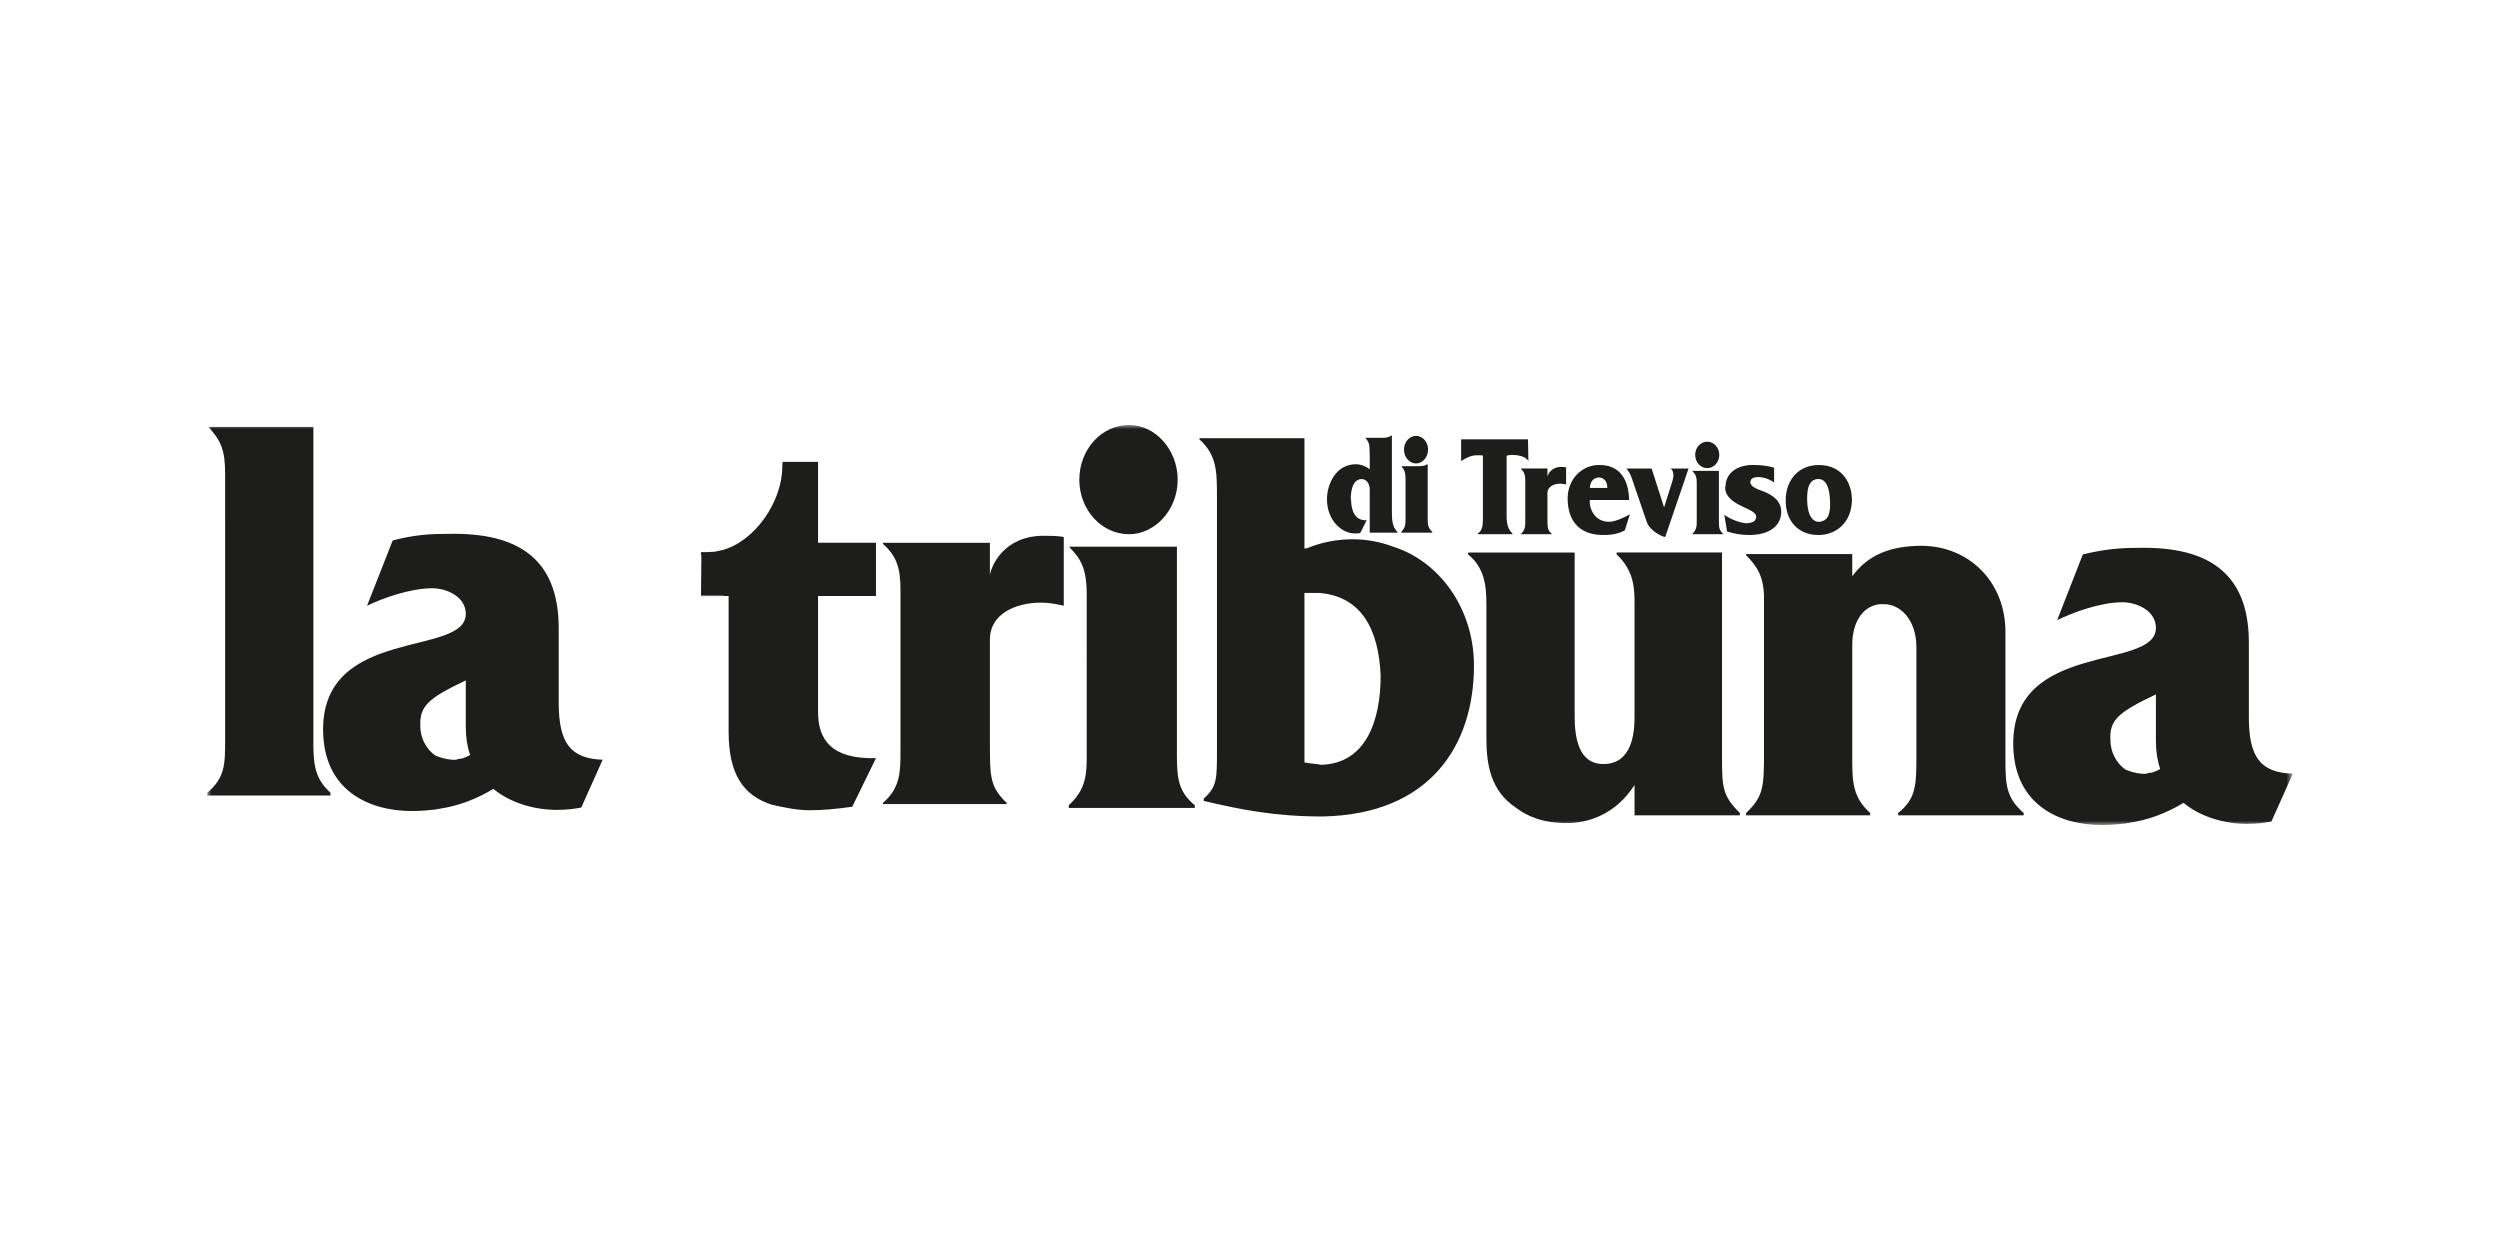 <svg height="150" viewBox="0 0 300 150" width="300" xmlns="http://www.w3.org/2000/svg" xmlns:xlink="http://www.w3.org/1999/xlink"><mask id="a" fill="#fff"><path d="m0 0h250.262v48.009h-250.262z" fill="#fff" fill-rule="evenodd"/></mask><path d="m59.252 20.529h2.706v-.047h-2.706l.047-4.852h-.047v4.898h3.313v16.283c0 4.992 1.68 7.652 5.225 8.771 1.68.373 3.079.653 4.526.653 1.493 0 3.033-.14 5.086-.42l2.846-5.832c-5.365.14-6.952-2.239-6.952-5.552v-13.903h6.952v-6.392h-6.952v-9.704h-4.246c0 .187-.047.327-.047.467v.14c0 4.106-3.266 8.958-7.232 9.984l-.886.187-.886.047h-.746zm2.706-5.505v-.047c-.047.047-.093.047-.139.047zm43.577 24.494c0 2.239 0 4.152-2.146 6.112v.327h15.117v-.327c-1.866-1.54-2.146-3.033-2.146-5.879v-25.147h-12.877v.093c1.306 1.306 2.053 2.519 2.053 5.599zm5.086-39.518c-3.313 0-5.972 2.94-5.972 6.578 0 3.593 2.659 6.532 5.972 6.532 3.126 0 5.832-2.939 5.832-6.532 0-3.639-2.706-6.578-5.832-6.578zm-108.475 37.698c0 3.033 0 4.619-2.146 6.439v.327h14.789v-.327c-1.68-1.54-2.053-3.033-2.053-5.785v-38.118h-12.597c1.493 1.633 2.006 2.753 2.006 5.599zm176.593-26.127c0 .513 0 .98-.513 1.493v.047h3.686v-.047c-.467-.42-.513-.746-.513-1.446v-6.112h-3.173v.047c.327.327.513.607.513 1.353zm1.26-9.564c-.793 0-1.446.7-1.446 1.586s.653 1.587 1.446 1.587 1.446-.7 1.446-1.587-.653-1.586-1.446-1.586zm6.812 37.371c0 4.106-.093 5.225-2.146 7.185v.28h14.883v-.28c-2.006-1.82-2.146-3.593-2.146-6.299v-13.857c0-3.359 1.82-5.039 3.826-4.899 1.913 0 3.872 1.82 3.872 5.179v13.064c0 3.593-.093 5.132-2.193 6.812v.28h15.07v-.28c-2.099-1.82-2.193-3.359-2.193-6.439v-15.303c0-6.112-4.572-10.591-10.684-10.311-3.732.14-6.018 1.4-7.698 3.639v-2.659h-12.736v.141c1.166 1.213 2.146 2.379 2.146 5.178zm50.342 5.972c-2.1 1.26-4.246 2.053-6.439 2.379-.093 0-.14.047-.233.047s-.186 0-.28.047c-.84.093-1.773.187-2.845.187-5.226 0-10.638-2.519-10.638-9.798 0-12.41 17.123-8.678 17.123-13.857 0-2.1-2.333-3.079-4.012-3.079-2.706 0-6.019 1.26-7.838 2.146l3.079-7.885c2.706-.653 4.526-.793 6.812-.793 8.118-.139 13.11 2.939 13.11 11.337v8.958c0 4.852 1.4 6.672 5.272 6.812l-2.566 5.739c-.746.14-1.68.28-2.939.28-2.519 0-5.459-.746-7.604-2.519zm-6.906-3.966c.933.373 1.726.513 2.426.467.233-.093.467-.139.7-.139.326-.094.653-.234.979-.421-.327-.98-.513-2.1-.513-3.313v-5.645c-4.526 2.146-5.598 3.079-5.459 5.505 0 1.307.653 2.753 1.866 3.546zm-195.909 2.286c-2.1 1.26-4.246 2.053-6.439 2.379-.093 0-.14.047-.233.047s-.187 0-.233.047c-.886.093-1.82.187-2.846.187-5.272 0-10.684-2.519-10.684-9.798 0-12.41 17.123-8.678 17.123-13.856 0-2.1-2.333-3.08-4.012-3.08-2.706 0-6.018 1.213-7.838 2.1l3.079-7.838c2.706-.7 4.526-.793 6.812-.793 8.118-.14 13.11 2.893 13.11 11.337v8.912c0 4.852 1.4 6.718 5.272 6.858l-2.566 5.739c-.746.14-1.68.28-2.939.28-2.519 0-5.459-.746-7.605-2.519zm-6.905-3.966c.98.373 1.726.513 2.426.467.233-.093.467-.14.7-.14.327-.093.653-.233.98-.42-.327-.98-.513-2.1-.513-3.359v-5.599c-4.526 2.146-5.552 3.079-5.459 5.505 0 1.306.653 2.753 1.866 3.546zm143.607-33.032 1.68 4.899c.373 1.213 2.053 1.913 2.239 1.866l2.799-8.211h-2.146c.28.233.327.513.327.84 0 .42-.186.793-.233 1.026l-.886 2.799-1.493-4.666h-3.033c.42.513.56.84.746 1.446zm-19.735 8.865c2.333 1.866 2.193 4.666 2.193 6.718v15.35c0 3.219.56 6.299 3.453 8.258 1.447 1.12 3.36 1.913 6.205 1.913 2.613 0 5.879-1.073 8.119-4.572v3.639h12.643v-.28c-2.053-2.006-2.146-3.079-2.146-6.578v-24.681h-12.644v.233c2.147 2.006 2.147 4.199 2.147 6.019v13.484c0 1.773-.234 5.646-3.733 5.646-3.079 0-3.452-3.36-3.452-5.786v-19.596h-12.784zm-16.936-6.625c0 2.566 1.82 4.199 3.499 4.106.233 0 .373 0 .513-.093l.746-1.493c-1.493.094-1.866-1.353-1.866-2.472 0 0 0-.047-.047-.047.047-2.1.794-2.426 1.353-2.426.607.047.933.607.933 1.306v5.132h3.359v-.047c-.7-.7-.7-1.493-.7-2.706v-8.911h-.046c-.421.28-.794.28-1.12.28h-2.006v.047c.42.466.513.606.513 2.239v1.493c-.327-.28-.979-.607-1.679-.607-2.333 0-3.453 2.333-3.453 4.199zm9.425 2.379c0 .56 0 1.026-.513 1.54v.093h3.732v-.093c-.467-.42-.56-.793-.56-1.493v-6.625h-.046c-.374.233-.7.233-1.26.233h-1.819v.047c.279.327.466.653.466 1.446zm1.26-9.984c-.793 0-1.446.746-1.446 1.634 0 .932.653 1.679 1.446 1.679s1.446-.746 1.446-1.679c0-.887-.653-1.634-1.446-1.634zm18.196 7.698c.093 2.939 1.82 4.246 4.386 4.199.887 0 1.726-.14 2.473-.56l.607-1.913c-.979.513-1.819.886-2.519.886-1.68 0-2.38-1.54-2.287-2.613h4.712c-.046-2.285-.98-4.246-3.639-4.199-2.007 0-3.826 1.726-3.733 4.199zm2.659-1.446c.047-.933.607-1.26 1.12-1.26.467.047.98.327.98 1.26zm16.143 3.219.327 2.006c.886.28 1.774.42 2.659.42 1.96 0 3.639-.746 3.826-2.519.14-1.54-.98-2.239-2.1-2.706-.42-.187-1.866-.513-1.54-1.353.093-.233.42-.373.886-.373.607 0 1.353.233 1.913.653v-1.773c-1.026-.327-2.1-.327-2.473-.327-1.586-.047-3.312.7-3.359 2.566 0 0 0 .047-.047.093.047 2.566 4.573 2.426 3.593 3.966-.14.233-.513.327-.98.373-.793-.047-1.96-.467-2.706-1.026zm7.372-2.006c-.139 2.705 1.493 4.432 3.872 4.432 1.773.047 3.919-1.12 4.06-4.012.093-1.866-.934-4.386-3.966-4.386-2.426 0-3.872 1.773-3.966 3.966zm2.566.139c0-.746 0-2.426 1.353-2.426 1.26 0 1.4 1.96 1.4 3.033 0 1.306-.326 1.96-1.213 2.1-1.166.093-1.54-1.306-1.54-2.706zm-108.802 30.14c0 2.566 0 4.479-2.1 6.299v.141h14.837v-.141c-2.006-1.96-2.006-3.079-2.006-7.325v-12.271c0-3.219 3.313-4.432 6.066-4.432 1.259 0 2.192.233 2.799.373v-8.258c-.886-.14-1.54-.14-2.426-.14-4.666 0-6.252 3.499-6.439 4.712v-3.872h-4.759-.7-7.372v.14c1.586 1.4 2.1 2.799 2.1 5.459zm74.976-27.574c0 .653 0 1.12-.513 1.586v.047h3.686v-.047c-.513-.467-.513-.746-.513-1.82v-3.079c0-.793.839-1.12 1.54-1.12.326 0 .559.093.7.093v-2.053c-.187-.047-.374-.047-.607-.047-1.166 0-1.586.886-1.632 1.166v-.98h-1.167-.187-1.82v.047c.373.373.513.7.513 1.4zm-36.998 27.481c0 3.639 0 4.432-1.586 5.878v.28c4.572 1.073 8.585 1.866 14.23 1.866 12.97-.233 18.196-8.585 18.196-18.103 0-6.905-4.199-12.55-9.704-14.276-1.494-.561-3.127-.887-4.853-.887-1.913 0-3.779.373-5.458 1.074-.141 0-.234.046-.327.046v-13.25h-12.598v.139c2.1 1.96 2.1 3.779 2.1 7.092zm12.224-18.803c5.086.373 7.186 4.339 7.418 9.938 0 5.412-1.772 10.544-7.138 10.684-.746-.14-1.353-.14-2.006-.28v-20.342zm19.689-9.238v.373c0 .653-.047 1.4-.607 1.726v.093h4.152v-.093c-.7-.607-.7-1.633-.7-2.1v-7.232c.233-.047.421-.093.653-.093.56 0 1.68.14 1.96.746l-.047-2.613h-8.025v2.613c.653-.42 1.213-.7 1.913-.7.374 0 .7 0 .7.047z" fill="#1d1d1b" fill-rule="evenodd" mask="url(#a)" transform="translate(24.869 50.996)"/></svg>